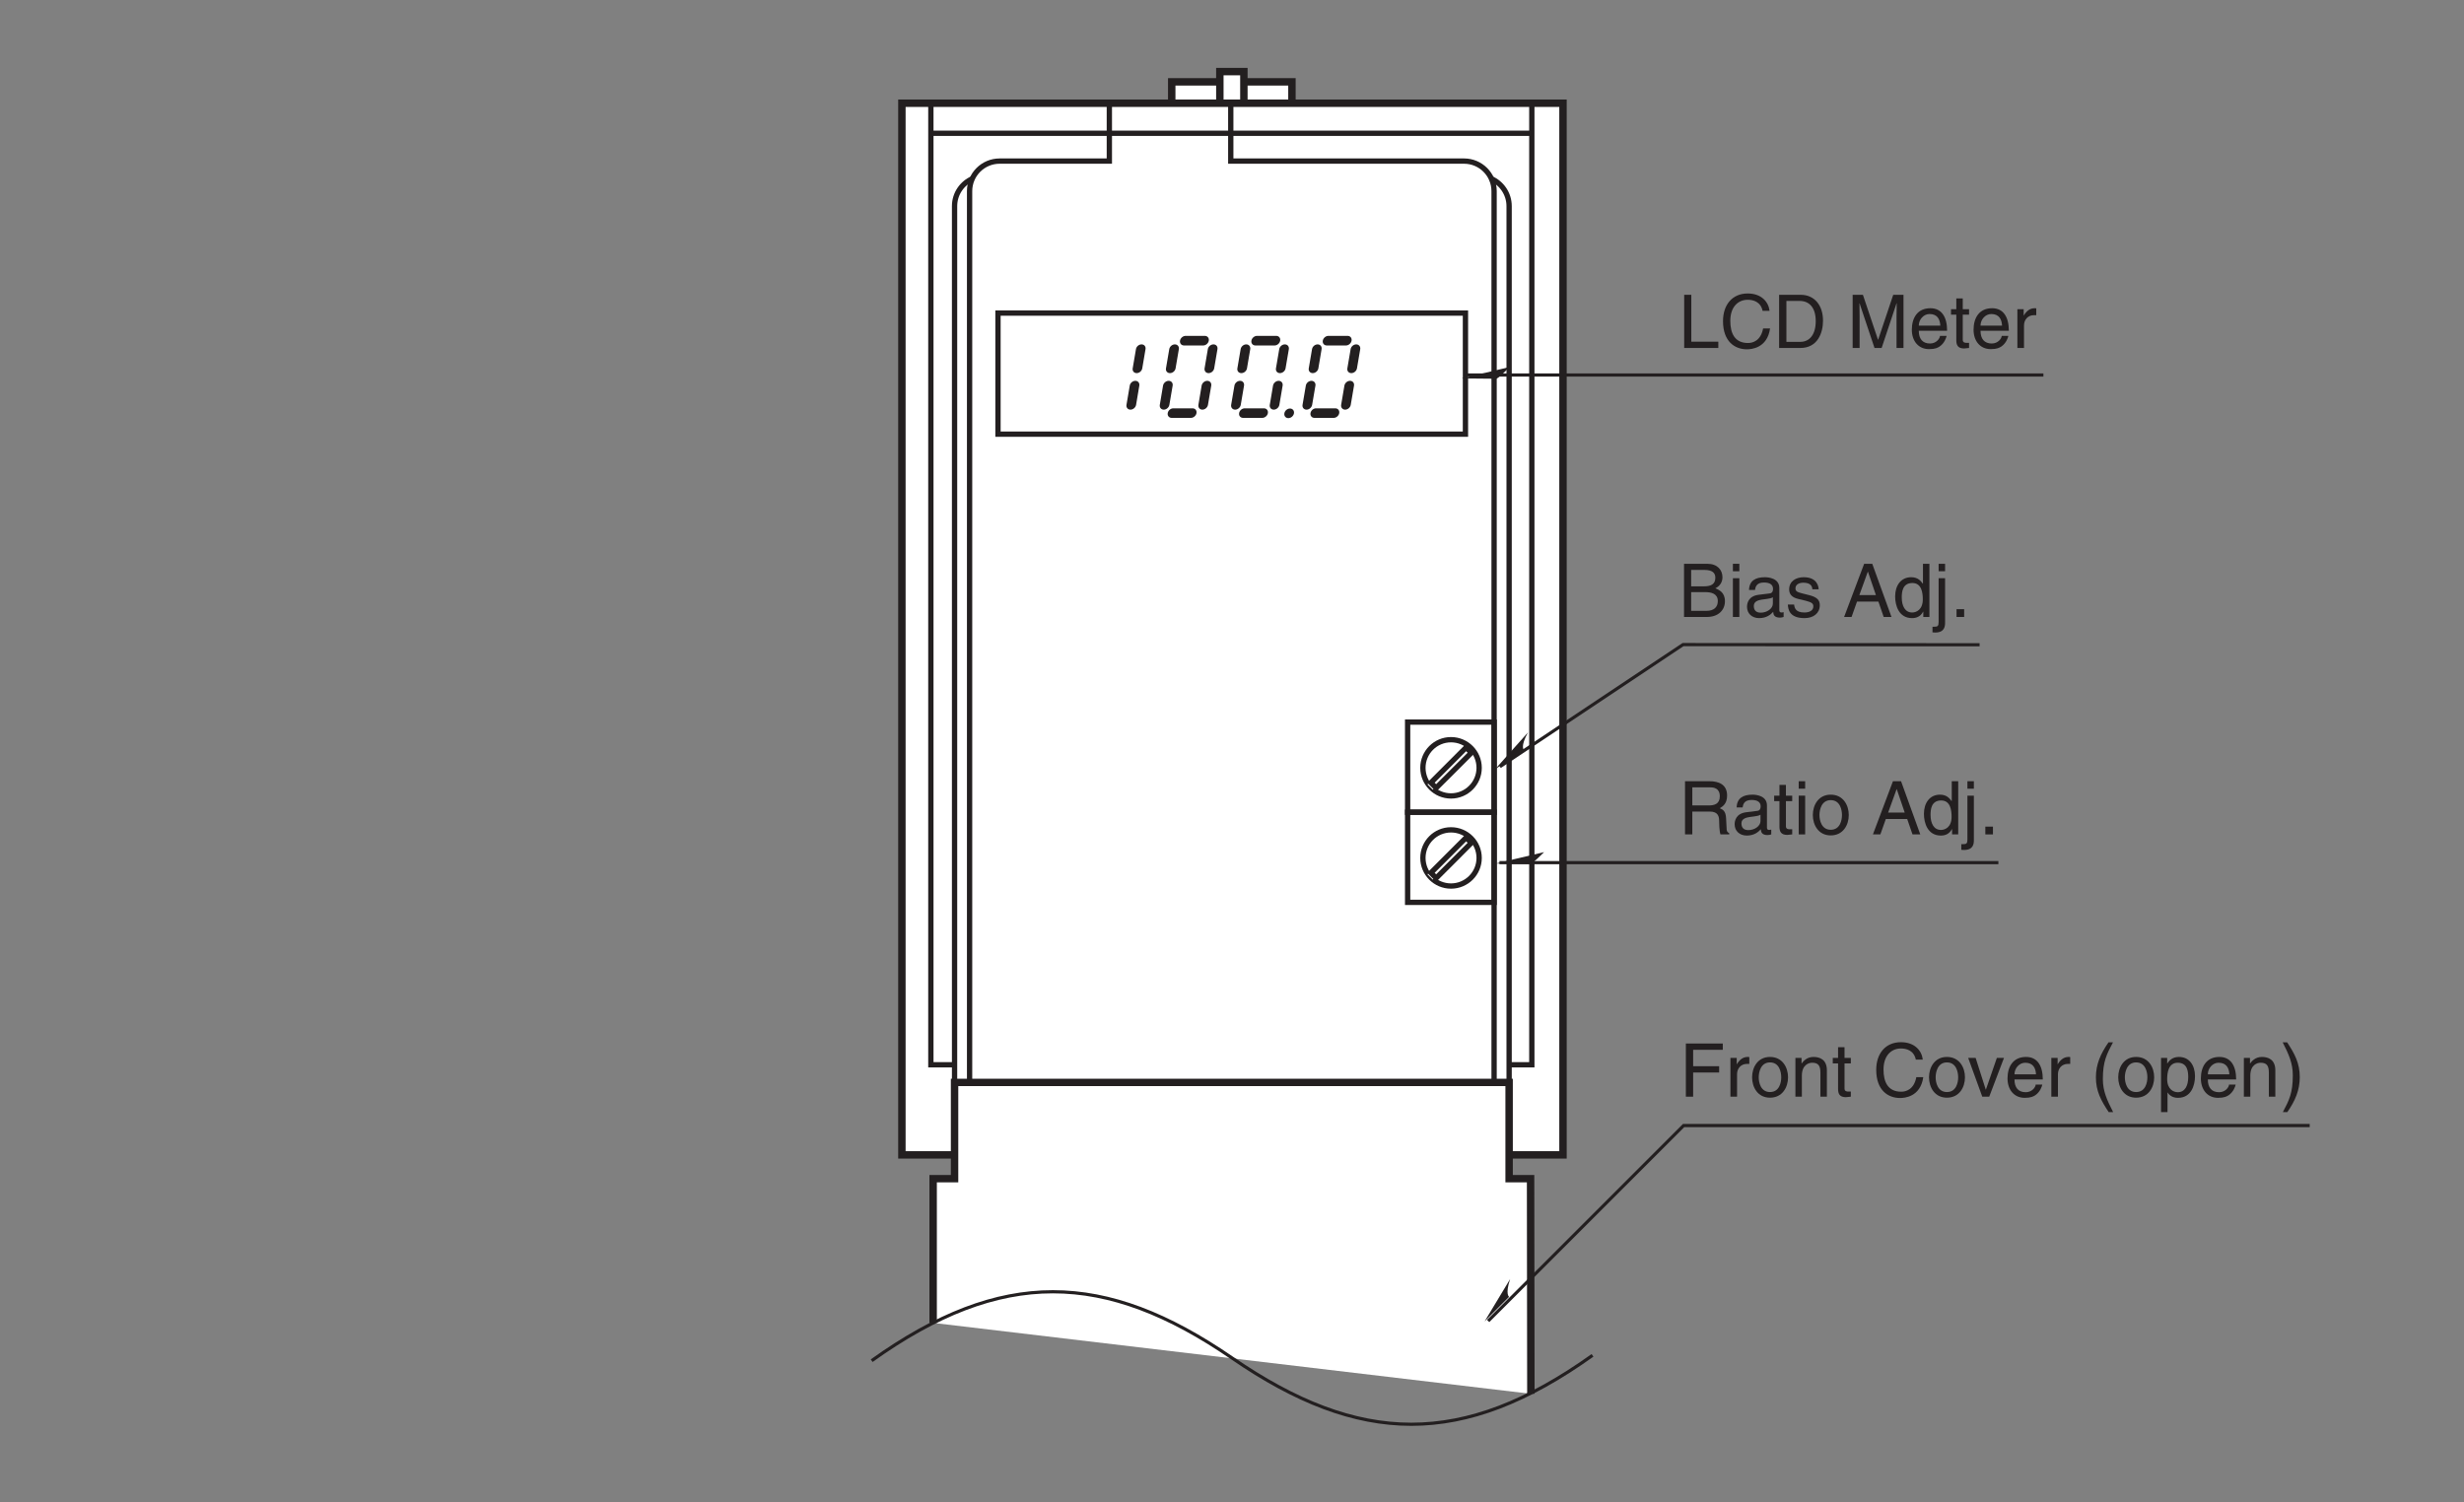 <?xml version="1.0" encoding="UTF-8"?>
<svg xmlns="http://www.w3.org/2000/svg" xmlns:xlink="http://www.w3.org/1999/xlink" width="232.44pt" height="141.73pt" viewBox="0 0 232.44 141.73" version="1.2">
<rect x="0" y="0" width="232.44" height="141.73" fill="#808080" stroke="none"/>
<defs>
<g>
<symbol overflow="visible" id="glyph0-0">
<path style="stroke:none;" d="M 0 0 L 3.5 0 L 3.5 -4.891 L 0 -4.891 Z M 1.75 -2.766 L 0.562 -4.547 L 2.938 -4.547 Z M 1.953 -2.438 L 3.141 -4.219 L 3.141 -0.656 Z M 0.562 -0.344 L 1.75 -2.125 L 2.938 -0.344 Z M 0.344 -4.219 L 1.531 -2.438 L 0.344 -0.656 Z M 0.344 -4.219 "/>
</symbol>
<symbol overflow="visible" id="glyph0-1">
<path style="stroke:none;" d="M 1.281 -2.281 L 3.734 -2.281 L 3.734 -2.875 L 1.281 -2.875 L 1.281 -4.422 L 4.078 -4.422 L 4.078 -5.016 L 0.594 -5.016 L 0.594 0 L 1.281 0 Z M 1.281 -2.281 "/>
</symbol>
<symbol overflow="visible" id="glyph0-2">
<path style="stroke:none;" d="M 1.156 -2.125 C 1.156 -2.656 1.516 -3.094 2.094 -3.094 L 2.312 -3.094 L 2.312 -3.734 C 2.266 -3.75 2.234 -3.75 2.156 -3.75 C 1.703 -3.75 1.375 -3.469 1.125 -3.047 L 1.125 -3.656 L 0.531 -3.656 L 0.531 0 L 1.156 0 Z M 1.156 -2.125 "/>
</symbol>
<symbol overflow="visible" id="glyph0-3">
<path style="stroke:none;" d="M 0.25 -1.828 C 0.25 -0.891 0.781 0.094 1.938 0.094 C 3.109 0.094 3.641 -0.891 3.641 -1.828 C 3.641 -2.766 3.109 -3.75 1.938 -3.75 C 0.781 -3.75 0.25 -2.766 0.25 -1.828 Z M 0.875 -1.828 C 0.875 -2.312 1.062 -3.234 1.938 -3.234 C 2.828 -3.234 3 -2.312 3 -1.828 C 3 -1.344 2.828 -0.438 1.938 -0.438 C 1.062 -0.438 0.875 -1.344 0.875 -1.828 Z M 0.875 -1.828 "/>
</symbol>
<symbol overflow="visible" id="glyph0-4">
<path style="stroke:none;" d="M 3.422 -2.484 C 3.422 -3.531 2.719 -3.75 2.156 -3.75 C 1.516 -3.75 1.188 -3.328 1.047 -3.141 L 1.031 -3.141 L 1.031 -3.656 L 0.453 -3.656 L 0.453 0 L 1.062 0 L 1.062 -1.984 C 1.062 -2.984 1.688 -3.203 2.031 -3.203 C 2.641 -3.203 2.812 -2.891 2.812 -2.25 L 2.812 0 L 3.422 0 Z M 3.422 -2.484 "/>
</symbol>
<symbol overflow="visible" id="glyph0-5">
<path style="stroke:none;" d="M 1.797 -3.141 L 1.797 -3.656 L 1.203 -3.656 L 1.203 -4.672 L 0.594 -4.672 L 0.594 -3.656 L 0.094 -3.656 L 0.094 -3.141 L 0.594 -3.141 L 0.594 -0.734 C 0.594 -0.297 0.719 0.047 1.328 0.047 C 1.391 0.047 1.578 0.016 1.797 0 L 1.797 -0.484 L 1.578 -0.484 C 1.453 -0.484 1.203 -0.484 1.203 -0.766 L 1.203 -3.141 Z M 1.797 -3.141 "/>
</symbol>
<symbol overflow="visible" id="glyph0-6">
<path style="stroke:none;" d=""/>
</symbol>
<symbol overflow="visible" id="glyph0-7">
<path style="stroke:none;" d="M 4.703 -3.5 C 4.609 -4.344 3.938 -5.141 2.641 -5.141 C 1.188 -5.141 0.312 -4.078 0.312 -2.531 C 0.312 -0.609 1.422 0.125 2.562 0.125 C 2.938 0.125 4.484 0.047 4.75 -1.844 L 4.094 -1.844 C 3.875 -0.672 3.109 -0.469 2.672 -0.469 C 1.422 -0.469 1 -1.375 1 -2.562 C 1 -3.875 1.734 -4.547 2.641 -4.547 C 3.125 -4.547 3.859 -4.391 4.047 -3.5 Z M 4.703 -3.5 "/>
</symbol>
<symbol overflow="visible" id="glyph0-8">
<path style="stroke:none;" d="M 1.734 -0.672 L 1.719 -0.672 L 0.766 -3.656 L 0.062 -3.656 L 1.391 0 L 2.047 0 L 3.438 -3.656 L 2.766 -3.656 Z M 1.734 -0.672 "/>
</symbol>
<symbol overflow="visible" id="glyph0-9">
<path style="stroke:none;" d="M 2.938 -1.141 C 2.922 -0.875 2.578 -0.422 2 -0.422 C 1.297 -0.422 0.938 -0.859 0.938 -1.625 L 3.609 -1.625 C 3.609 -2.922 3.094 -3.75 2.031 -3.75 C 0.828 -3.75 0.281 -2.859 0.281 -1.719 C 0.281 -0.672 0.891 0.109 1.906 0.109 C 2.5 0.109 2.734 -0.031 2.906 -0.141 C 3.359 -0.453 3.531 -0.969 3.562 -1.141 Z M 0.938 -2.109 C 0.938 -2.688 1.391 -3.203 1.953 -3.203 C 2.703 -3.203 2.938 -2.688 2.969 -2.109 Z M 0.938 -2.109 "/>
</symbol>
<symbol overflow="visible" id="glyph0-10">
<path style="stroke:none;" d="M 1.656 -5.125 C 0.906 -4.047 0.469 -3.047 0.469 -1.828 C 0.469 -0.516 0.953 0.359 1.672 1.453 L 2.094 1.453 C 1.531 0.344 1.125 -0.5 1.125 -1.656 C 1.125 -3.328 1.484 -4 2.078 -5.125 Z M 1.656 -5.125 "/>
</symbol>
<symbol overflow="visible" id="glyph0-11">
<path style="stroke:none;" d="M 0.984 -1.656 C 0.984 -2.25 1.094 -3.203 1.984 -3.203 C 2.922 -3.203 2.969 -2.312 2.969 -1.844 C 2.969 -1.031 2.656 -0.422 1.984 -0.422 C 1.594 -0.422 0.984 -0.688 0.984 -1.656 Z M 0.406 1.453 L 1.016 1.453 L 1.016 -0.391 L 1.031 -0.391 C 1.188 -0.125 1.516 0.109 2 0.109 C 3.25 0.109 3.609 -1.062 3.609 -1.938 C 3.609 -2.969 3.062 -3.75 2.094 -3.75 C 1.422 -3.75 1.141 -3.344 1 -3.141 L 0.984 -3.141 L 0.984 -3.656 L 0.406 -3.656 Z M 0.406 1.453 "/>
</symbol>
<symbol overflow="visible" id="glyph0-12">
<path style="stroke:none;" d="M 0.672 1.453 C 1.422 0.375 1.844 -0.625 1.844 -1.844 C 1.844 -3.156 1.375 -4.031 0.656 -5.125 L 0.234 -5.125 C 0.797 -4.016 1.188 -3.172 1.188 -2.016 C 1.188 -0.344 0.844 0.328 0.25 1.453 Z M 0.672 1.453 "/>
</symbol>
<symbol overflow="visible" id="glyph0-13">
<path style="stroke:none;" d="M 1.297 -2.156 L 2.938 -2.156 C 3.75 -2.156 3.828 -1.672 3.828 -1.25 C 3.828 -1.062 3.844 -0.312 3.953 0 L 4.781 0 L 4.781 -0.109 C 4.562 -0.234 4.531 -0.328 4.531 -0.609 L 4.484 -1.516 C 4.453 -2.219 4.172 -2.344 3.891 -2.469 C 4.203 -2.656 4.578 -2.922 4.578 -3.672 C 4.578 -4.734 3.75 -5.016 2.938 -5.016 L 0.609 -5.016 L 0.609 0 L 1.297 0 Z M 1.297 -4.438 L 2.984 -4.438 C 3.312 -4.438 3.891 -4.375 3.891 -3.594 C 3.891 -2.859 3.359 -2.734 2.859 -2.734 L 1.297 -2.734 Z M 1.297 -4.438 "/>
</symbol>
<symbol overflow="visible" id="glyph0-14">
<path style="stroke:none;" d="M 1 -2.547 C 1.047 -2.828 1.141 -3.25 1.844 -3.25 C 2.422 -3.25 2.703 -3.031 2.703 -2.656 C 2.703 -2.297 2.516 -2.234 2.375 -2.219 L 1.359 -2.094 C 0.344 -1.969 0.25 -1.25 0.25 -0.953 C 0.25 -0.328 0.719 0.109 1.391 0.109 C 2.109 0.109 2.484 -0.234 2.719 -0.484 C 2.734 -0.203 2.828 0.062 3.359 0.062 C 3.5 0.062 3.594 0.031 3.703 0 L 3.703 -0.453 C 3.625 -0.438 3.562 -0.422 3.5 -0.422 C 3.375 -0.422 3.297 -0.484 3.297 -0.641 L 3.297 -2.734 C 3.297 -3.672 2.234 -3.75 1.938 -3.75 C 1.047 -3.75 0.469 -3.422 0.438 -2.547 Z M 2.688 -1.266 C 2.688 -0.781 2.125 -0.406 1.547 -0.406 C 1.094 -0.406 0.891 -0.641 0.891 -1.047 C 0.891 -1.5 1.375 -1.594 1.672 -1.641 C 2.438 -1.734 2.578 -1.781 2.688 -1.859 Z M 2.688 -1.266 "/>
</symbol>
<symbol overflow="visible" id="glyph0-15">
<path style="stroke:none;" d="M 1.078 -3.656 L 0.469 -3.656 L 0.469 0 L 1.078 0 Z M 1.078 -4.312 L 1.078 -5.016 L 0.469 -5.016 L 0.469 -4.312 Z M 1.078 -4.312 "/>
</symbol>
<symbol overflow="visible" id="glyph0-16">
<path style="stroke:none;" d="M 3.328 -1.453 L 3.828 0 L 4.562 0 L 2.75 -5.016 L 1.984 -5.016 L 0.094 0 L 0.797 0 L 1.312 -1.453 Z M 1.531 -2.062 L 2.328 -4.266 L 2.344 -4.266 L 3.094 -2.062 Z M 1.531 -2.062 "/>
</symbol>
<symbol overflow="visible" id="glyph0-17">
<path style="stroke:none;" d="M 3.484 -5.016 L 2.875 -5.016 L 2.875 -3.188 L 2.859 -3.141 C 2.703 -3.344 2.438 -3.75 1.766 -3.75 C 0.797 -3.75 0.25 -2.969 0.25 -1.938 C 0.25 -1.062 0.609 0.109 1.844 0.109 C 2.203 0.109 2.625 0 2.891 -0.5 L 2.906 -0.5 L 2.906 0 L 3.484 0 Z M 0.875 -1.844 C 0.875 -2.312 0.922 -3.203 1.875 -3.203 C 2.766 -3.203 2.859 -2.25 2.859 -1.656 C 2.859 -0.688 2.25 -0.422 1.859 -0.422 C 1.188 -0.422 0.875 -1.031 0.875 -1.844 Z M 0.875 -1.844 "/>
</symbol>
<symbol overflow="visible" id="glyph0-18">
<path style="stroke:none;" d="M 1.078 -3.656 L 0.469 -3.656 L 0.469 0.469 C 0.469 0.875 0.375 0.922 0.016 0.922 L -0.109 0.922 L -0.109 1.453 C -0.016 1.453 0.062 1.469 0.141 1.469 C 1.047 1.469 1.078 0.859 1.078 0.531 Z M 1.078 -5.016 L 0.469 -5.016 L 0.469 -4.312 L 1.078 -4.312 Z M 1.078 -5.016 "/>
</symbol>
<symbol overflow="visible" id="glyph0-19">
<path style="stroke:none;" d="M 1.328 -0.734 L 0.609 -0.734 L 0.609 0 L 1.328 0 Z M 1.328 -0.734 "/>
</symbol>
<symbol overflow="visible" id="glyph0-20">
<path style="stroke:none;" d="M 1.188 -4.438 L 2.422 -4.438 C 3.172 -4.438 3.469 -4.172 3.469 -3.703 C 3.469 -3.094 3.062 -2.891 2.422 -2.891 L 1.188 -2.891 Z M 0.516 0 L 2.672 0 C 3.781 0 4.375 -0.672 4.375 -1.484 C 4.375 -2.344 3.797 -2.562 3.469 -2.703 C 4.016 -2.969 4.141 -3.422 4.141 -3.75 C 4.141 -4.438 3.656 -5.016 2.719 -5.016 L 0.516 -5.016 Z M 1.188 -2.344 L 2.531 -2.344 C 3.078 -2.344 3.703 -2.203 3.703 -1.5 C 3.703 -0.938 3.344 -0.578 2.641 -0.578 L 1.188 -0.578 Z M 1.188 -2.344 "/>
</symbol>
<symbol overflow="visible" id="glyph0-21">
<path style="stroke:none;" d="M 3.125 -2.609 C 3.125 -2.797 3.031 -3.75 1.719 -3.75 C 1 -3.75 0.344 -3.391 0.344 -2.594 C 0.344 -2.094 0.672 -1.828 1.188 -1.703 L 1.906 -1.531 C 2.422 -1.391 2.625 -1.297 2.625 -1 C 2.625 -0.594 2.234 -0.422 1.781 -0.422 C 0.922 -0.422 0.844 -0.891 0.812 -1.172 L 0.219 -1.172 C 0.25 -0.734 0.344 0.109 1.797 0.109 C 2.625 0.109 3.234 -0.344 3.234 -1.109 C 3.234 -1.594 2.969 -1.875 2.219 -2.062 L 1.594 -2.219 C 1.125 -2.344 0.938 -2.406 0.938 -2.703 C 0.938 -3.156 1.469 -3.234 1.656 -3.234 C 2.438 -3.234 2.516 -2.844 2.531 -2.609 Z M 3.125 -2.609 "/>
</symbol>
<symbol overflow="visible" id="glyph0-22">
<path style="stroke:none;" d="M 1.203 -5.016 L 0.531 -5.016 L 0.531 0 L 3.75 0 L 3.75 -0.594 L 1.203 -0.594 Z M 1.203 -5.016 "/>
</symbol>
<symbol overflow="visible" id="glyph0-23">
<path style="stroke:none;" d="M 0.562 0 L 2.562 0 C 4.219 0 4.703 -1.453 4.703 -2.578 C 4.703 -4.016 3.906 -5.016 2.594 -5.016 L 0.562 -5.016 Z M 1.25 -4.438 L 2.5 -4.438 C 3.422 -4.438 4.016 -3.797 4.016 -2.531 C 4.016 -1.266 3.438 -0.578 2.562 -0.578 L 1.25 -0.578 Z M 1.25 -4.438 "/>
</symbol>
<symbol overflow="visible" id="glyph0-24">
<path style="stroke:none;" d="M 5.312 0 L 5.312 -5.016 L 4.344 -5.016 L 2.922 -0.781 L 2.906 -0.781 L 1.484 -5.016 L 0.516 -5.016 L 0.516 0 L 1.172 0 L 1.172 -2.969 C 1.172 -3.109 1.156 -3.75 1.156 -4.203 L 1.172 -4.203 L 2.578 0 L 3.25 0 L 4.656 -4.219 L 4.672 -4.219 C 4.672 -3.75 4.656 -3.109 4.656 -2.969 L 4.656 0 Z M 5.312 0 "/>
</symbol>
</g>
</defs>
<g id="surface1">
<path style="fill-rule:nonzero;fill:rgb(100%,100%,100%);fill-opacity:1;stroke-width:7;stroke-linecap:butt;stroke-linejoin:miter;stroke:rgb(13.73%,12.16%,12.549%);stroke-opacity:1;stroke-miterlimit:4;" d="M 1105.352 384.628 L 1218.749 384.628 L 1218.749 1337.034 L 1105.352 1337.034 Z M 1105.352 384.628 " transform="matrix(0.1,0,0,-0.1,-0,141.425)"/>
<path style="fill-rule:nonzero;fill:rgb(100%,100%,100%);fill-opacity:1;stroke-width:7;stroke-linecap:butt;stroke-linejoin:miter;stroke:rgb(13.73%,12.16%,12.549%);stroke-opacity:1;stroke-miterlimit:4;" d="M 1150.734 382.944 L 1173.406 382.944 L 1173.406 1346.706 L 1150.734 1346.706 Z M 1150.734 382.944 " transform="matrix(0.1,0,0,-0.1,-0,141.425)"/>
<path style="fill-rule:nonzero;fill:rgb(100%,100%,100%);fill-opacity:1;stroke-width:7;stroke-linecap:butt;stroke-linejoin:miter;stroke:rgb(13.73%,12.16%,12.549%);stroke-opacity:1;stroke-miterlimit:4;" d="M 850.795 324.757 L 1474.442 324.757 L 1474.442 1316.868 L 850.795 1316.868 Z M 850.795 324.757 " transform="matrix(0.1,0,0,-0.1,-0,141.425)"/>
<path style="fill:none;stroke-width:5;stroke-linecap:butt;stroke-linejoin:miter;stroke:rgb(13.73%,12.16%,12.549%);stroke-opacity:1;stroke-miterlimit:4;" d="M 878.126 1316.868 L 878.126 409.766 L 901.033 409.766 " transform="matrix(0.1,0,0,-0.1,-0,141.425)"/>
<path style="fill:none;stroke-width:5;stroke-linecap:butt;stroke-linejoin:miter;stroke:rgb(13.73%,12.16%,12.549%);stroke-opacity:1;stroke-miterlimit:4;" d="M 1423.852 409.766 L 1445.036 409.766 L 1445.036 1316.868 " transform="matrix(0.1,0,0,-0.1,-0,141.425)"/>
<path style="fill:none;stroke-width:5;stroke-linecap:butt;stroke-linejoin:miter;stroke:rgb(13.73%,12.16%,12.549%);stroke-opacity:1;stroke-miterlimit:4;" d="M 914.659 393.125 L 914.659 1233.934 C 914.659 1249.597 927.346 1262.284 943.009 1262.284 L 1046.5 1262.284 L 1046.5 1316.868 " transform="matrix(0.1,0,0,-0.1,-0,141.425)"/>
<path style="fill:none;stroke-width:5;stroke-linecap:butt;stroke-linejoin:miter;stroke:rgb(13.73%,12.16%,12.549%);stroke-opacity:1;stroke-miterlimit:4;" d="M 1409.442 393.125 L 1409.442 1233.934 C 1409.442 1249.597 1396.755 1262.284 1381.093 1262.284 L 1161.033 1262.284 L 1161.033 1316.868 " transform="matrix(0.1,0,0,-0.1,-0,141.425)"/>
<path style="fill:none;stroke-width:5;stroke-linecap:butt;stroke-linejoin:miter;stroke:rgb(13.73%,12.16%,12.549%);stroke-opacity:1;stroke-miterlimit:4;" d="M 900.485 378.95 L 900.485 1219.799 C 900.485 1231.507 907.611 1241.609 917.792 1245.877 " transform="matrix(0.1,0,0,-0.1,-0,141.425)"/>
<path style="fill:none;stroke-width:5;stroke-linecap:butt;stroke-linejoin:miter;stroke:rgb(13.73%,12.16%,12.549%);stroke-opacity:1;stroke-miterlimit:4;" d="M 1423.617 378.95 L 1423.617 1219.799 C 1423.617 1231.507 1416.49 1241.609 1406.31 1245.877 " transform="matrix(0.1,0,0,-0.1,-0,141.425)"/>
<g style="fill:rgb(13.73%,12.16%,12.549%);fill-opacity:1;">
  <use xlink:href="#glyph0-1" x="158.441" y="103.459"/>
  <use xlink:href="#glyph0-2" x="162.708" y="103.459"/>
  <use xlink:href="#glyph0-3" x="165.033" y="103.459"/>
  <use xlink:href="#glyph0-4" x="168.916" y="103.459"/>
  <use xlink:href="#glyph0-5" x="172.799" y="103.459"/>
  <use xlink:href="#glyph0-6" x="174.74" y="103.459"/>
  <use xlink:href="#glyph0-7" x="176.681" y="103.459"/>
  <use xlink:href="#glyph0-3" x="181.723" y="103.459"/>
  <use xlink:href="#glyph0-8" x="185.606" y="103.459"/>
  <use xlink:href="#glyph0-9" x="189.097" y="103.459"/>
  <use xlink:href="#glyph0-2" x="192.98" y="103.459"/>
  <use xlink:href="#glyph0-6" x="195.305" y="103.459"/>
  <use xlink:href="#glyph0-10" x="197.247" y="103.459"/>
  <use xlink:href="#glyph0-3" x="199.572" y="103.459"/>
  <use xlink:href="#glyph0-11" x="203.455" y="103.459"/>
  <use xlink:href="#glyph0-9" x="207.337" y="103.459"/>
  <use xlink:href="#glyph0-4" x="211.22" y="103.459"/>
  <use xlink:href="#glyph0-12" x="215.103" y="103.459"/>
</g>
<path style="fill-rule:nonzero;fill:rgb(100%,100%,100%);fill-opacity:1;stroke-width:7;stroke-linecap:butt;stroke-linejoin:miter;stroke:rgb(13.73%,12.16%,12.549%);stroke-opacity:1;stroke-miterlimit:4;" d="M 1444.135 99.372 L 1443.861 302.32 L 1423.617 302.32 L 1423.617 393.125 L 900.485 393.125 L 900.485 302.32 L 880.28 302.32 L 880.28 166.251 " transform="matrix(0.1,0,0,-0.1,-0,141.425)"/>
<path style="fill:none;stroke-width:5;stroke-linecap:butt;stroke-linejoin:miter;stroke:rgb(13.73%,12.16%,12.549%);stroke-opacity:1;stroke-miterlimit:4;" d="M 1445.036 1288.519 L 878.126 1288.519 " transform="matrix(0.1,0,0,-0.1,-0,141.425)"/>
<path style="fill:none;stroke-width:3;stroke-linecap:butt;stroke-linejoin:miter;stroke:rgb(13.73%,12.16%,12.549%);stroke-opacity:1;stroke-miterlimit:4;" d="M 822.289 130.619 C 944.771 218.134 1042.271 215.628 1162.286 133.125 C 1282.262 50.622 1379.761 48.116 1502.283 135.631 " transform="matrix(0.1,0,0,-0.1,-0,141.425)"/>
<path style=" stroke:none;fill-rule:nonzero;fill:rgb(13.73%,12.16%,12.549%);fill-opacity:1;" d="M 140.047 124.66 L 142.457 120.664 C 141.969 122.117 142.363 122.34 142.363 122.34 L 140.047 124.66 "/>
<path style="fill:none;stroke-width:3;stroke-linecap:butt;stroke-linejoin:miter;stroke:rgb(13.73%,12.16%,12.549%);stroke-opacity:1;stroke-miterlimit:4;" d="M 2178.83 352.441 L 1588.231 352.441 L 1403.843 168.052 " transform="matrix(0.1,0,0,-0.1,-0,141.425)"/>
<path style=" stroke:none;fill-rule:nonzero;fill:rgb(13.73%,12.16%,12.549%);fill-opacity:1;" d="M 141.121 81.461 L 145.66 80.387 C 144.477 81.57 144.398 81.492 144.398 81.492 "/>
<path style=" stroke:none;fill-rule:nonzero;fill:rgb(13.73%,12.16%,12.549%);fill-opacity:1;" d="M 141.039 72.57 L 144.145 69.09 C 143.398 70.43 143.746 70.719 143.746 70.719 L 141.039 72.57 "/>
<path style="fill:none;stroke-width:3;stroke-linecap:butt;stroke-linejoin:miter;stroke:rgb(13.73%,12.16%,12.549%);stroke-opacity:1;stroke-miterlimit:4;" d="M 1867.418 805.992 L 1587.683 806.149 L 1414.924 690.989 " transform="matrix(0.1,0,0,-0.1,-0,141.425)"/>
<g style="fill:rgb(13.73%,12.16%,12.549%);fill-opacity:1;">
  <use xlink:href="#glyph0-13" x="158.346" y="78.716"/>
  <use xlink:href="#glyph0-14" x="163.387" y="78.716"/>
  <use xlink:href="#glyph0-5" x="167.27" y="78.716"/>
  <use xlink:href="#glyph0-15" x="169.211" y="78.716"/>
  <use xlink:href="#glyph0-3" x="170.762" y="78.716"/>
  <use xlink:href="#glyph0-6" x="174.644" y="78.716"/>
  <use xlink:href="#glyph0-16" x="176.586" y="78.716"/>
  <use xlink:href="#glyph0-17" x="181.243" y="78.716"/>
  <use xlink:href="#glyph0-18" x="185.126" y="78.716"/>
  <use xlink:href="#glyph0-19" x="186.676" y="78.716"/>
</g>
<g style="fill:rgb(13.73%,12.16%,12.549%);fill-opacity:1;">
  <use xlink:href="#glyph0-20" x="158.346" y="58.203"/>
  <use xlink:href="#glyph0-15" x="163.003" y="58.203"/>
  <use xlink:href="#glyph0-14" x="164.554" y="58.203"/>
  <use xlink:href="#glyph0-21" x="168.436" y="58.203"/>
  <use xlink:href="#glyph0-6" x="171.928" y="58.203"/>
  <use xlink:href="#glyph0-16" x="173.869" y="58.203"/>
  <use xlink:href="#glyph0-17" x="178.527" y="58.203"/>
  <use xlink:href="#glyph0-18" x="182.41" y="58.203"/>
  <use xlink:href="#glyph0-19" x="183.96" y="58.203"/>
</g>
<path style="fill:none;stroke-width:5;stroke-linecap:butt;stroke-linejoin:miter;stroke:rgb(13.73%,12.16%,12.549%);stroke-opacity:1;stroke-miterlimit:4;" d="M 1327.879 562.986 L 1409.481 562.986 L 1409.481 648.073 L 1327.879 648.073 Z M 1327.879 562.986 " transform="matrix(0.1,0,0,-0.1,-0,141.425)"/>
<path style="fill:none;stroke-width:5;stroke-linecap:butt;stroke-linejoin:miter;stroke:rgb(13.73%,12.16%,12.549%);stroke-opacity:1;stroke-miterlimit:4;" d="M 1327.879 647.995 L 1409.481 647.995 L 1409.481 733.043 L 1327.879 733.043 Z M 1327.879 647.995 " transform="matrix(0.1,0,0,-0.1,-0,141.425)"/>
<path style=" stroke:none;fill-rule:nonzero;fill:rgb(100%,100%,100%);fill-opacity:1;" d="M 136.551 75.246 C 138.012 75.246 139.199 74.062 139.199 72.602 C 139.199 71.141 138.012 69.953 136.551 69.953 C 135.09 69.953 133.906 71.141 133.906 72.602 C 133.906 74.062 135.09 75.246 136.551 75.246 "/>
<path style="fill:none;stroke-width:5;stroke-linecap:butt;stroke-linejoin:miter;stroke:rgb(13.73%,12.16%,12.549%);stroke-opacity:1;stroke-miterlimit:4;" d="M 1368.798 663.384 C 1383.442 663.384 1395.346 675.248 1395.346 689.893 C 1395.346 704.537 1383.442 716.441 1368.798 716.441 C 1354.153 716.441 1342.289 704.537 1342.289 689.893 C 1342.289 675.248 1354.153 663.384 1368.798 663.384 Z M 1368.798 663.384 " transform="matrix(0.1,0,0,-0.1,-0,141.425)"/>
<path style=" stroke:none;fill-rule:nonzero;fill:rgb(100%,100%,100%);fill-opacity:1;" d="M 135.152 74.492 L 138.469 71.18 L 137.973 70.684 L 134.66 74 L 135.152 74.492 "/>
<path style="fill:none;stroke-width:5;stroke-linecap:butt;stroke-linejoin:miter;stroke:rgb(13.73%,12.16%,12.549%);stroke-opacity:1;stroke-miterlimit:4;" d="M 1354.78 670.941 L 1388.024 704.146 L 1383.051 709.118 L 1349.846 675.874 Z M 1354.78 670.941 " transform="matrix(0.1,0,0,-0.1,-0,141.425)"/>
<path style=" stroke:none;fill-rule:nonzero;fill:rgb(100%,100%,100%);fill-opacity:1;" d="M 136.551 83.727 C 138.012 83.727 139.199 82.543 139.199 81.082 C 139.199 79.621 138.012 78.438 136.551 78.438 C 135.09 78.438 133.906 79.621 133.906 81.082 C 133.906 82.543 135.09 83.727 136.551 83.727 "/>
<path style="fill:none;stroke-width:5;stroke-linecap:butt;stroke-linejoin:miter;stroke:rgb(13.73%,12.16%,12.549%);stroke-opacity:1;stroke-miterlimit:4;" d="M 1368.798 578.375 C 1383.442 578.375 1395.346 590.239 1395.346 604.884 C 1395.346 619.528 1383.442 631.393 1368.798 631.393 C 1354.153 631.393 1342.289 619.528 1342.289 604.884 C 1342.289 590.239 1354.153 578.375 1368.798 578.375 Z M 1368.798 578.375 " transform="matrix(0.1,0,0,-0.1,-0,141.425)"/>
<path style=" stroke:none;fill-rule:nonzero;fill:rgb(100%,100%,100%);fill-opacity:1;" d="M 135.152 82.977 L 138.469 79.66 L 137.973 79.168 L 134.66 82.48 L 135.152 82.977 "/>
<path style="fill:none;stroke-width:5;stroke-linecap:butt;stroke-linejoin:miter;stroke:rgb(13.73%,12.16%,12.549%);stroke-opacity:1;stroke-miterlimit:4;" d="M 1354.78 585.893 L 1388.024 619.137 L 1383.051 624.07 L 1349.846 590.865 Z M 1354.78 585.893 " transform="matrix(0.1,0,0,-0.1,-0,141.425)"/>
<path style="fill:none;stroke-width:5;stroke-linecap:butt;stroke-linejoin:miter;stroke:rgb(13.73%,12.16%,12.549%);stroke-opacity:1;stroke-miterlimit:4;" d="M 941.442 1004.673 L 1382.424 1004.673 L 1382.424 1118.892 L 941.442 1118.892 Z M 941.442 1004.673 " transform="matrix(0.1,0,0,-0.1,-0,141.425)"/>
<path style=" stroke:none;fill-rule:nonzero;fill:rgb(13.73%,12.16%,12.549%);fill-opacity:1;" d="M 107.227 35.199 C 107.477 35.199 107.711 35 107.754 34.75 L 108.062 32.938 C 108.105 32.688 107.938 32.488 107.688 32.488 C 107.438 32.488 107.199 32.688 107.16 32.938 L 106.852 34.75 C 106.809 35 106.977 35.199 107.227 35.199 "/>
<path style=" stroke:none;fill-rule:nonzero;fill:rgb(13.73%,12.16%,12.549%);fill-opacity:1;" d="M 106.641 38.645 C 106.891 38.645 107.129 38.441 107.172 38.191 L 107.477 36.379 C 107.52 36.129 107.352 35.926 107.102 35.926 C 106.852 35.926 106.613 36.129 106.574 36.379 L 106.266 38.191 C 106.223 38.441 106.391 38.645 106.641 38.645 "/>
<path style=" stroke:none;fill-rule:nonzero;fill:rgb(13.73%,12.16%,12.549%);fill-opacity:1;" d="M 110.367 35.199 C 110.617 35.199 110.855 35 110.898 34.75 L 111.207 32.938 C 111.246 32.688 111.082 32.488 110.828 32.488 C 110.582 32.488 110.344 32.688 110.301 32.938 L 109.992 34.75 C 109.949 35 110.117 35.199 110.367 35.199 "/>
<path style=" stroke:none;fill-rule:nonzero;fill:rgb(13.73%,12.16%,12.549%);fill-opacity:1;" d="M 109.785 38.645 C 110.031 38.645 110.27 38.441 110.312 38.191 L 110.621 36.379 C 110.664 36.129 110.496 35.926 110.246 35.926 C 109.996 35.926 109.758 36.129 109.715 36.379 L 109.41 38.191 C 109.367 38.441 109.531 38.645 109.785 38.645 "/>
<path style=" stroke:none;fill-rule:nonzero;fill:rgb(13.73%,12.16%,12.549%);fill-opacity:1;" d="M 111.316 32.137 C 111.273 32.387 111.445 32.59 111.691 32.59 L 113.504 32.59 C 113.754 32.59 113.988 32.387 114.031 32.137 C 114.074 31.887 113.906 31.684 113.656 31.684 L 111.848 31.684 C 111.598 31.684 111.359 31.887 111.316 32.137 "/>
<path style=" stroke:none;fill-rule:nonzero;fill:rgb(13.73%,12.16%,12.549%);fill-opacity:1;" d="M 110.156 38.973 C 110.113 39.219 110.281 39.422 110.531 39.422 L 112.34 39.422 C 112.59 39.422 112.828 39.219 112.871 38.973 L 112.871 38.969 C 112.914 38.719 112.746 38.52 112.496 38.52 L 110.684 38.52 C 110.434 38.52 110.199 38.719 110.156 38.969 L 110.156 38.973 "/>
<path style=" stroke:none;fill-rule:nonzero;fill:rgb(13.73%,12.16%,12.549%);fill-opacity:1;" d="M 114.012 35.199 C 114.258 35.199 114.496 35 114.539 34.75 L 114.848 32.938 C 114.891 32.688 114.723 32.488 114.473 32.488 C 114.223 32.488 113.984 32.688 113.941 32.938 L 113.633 34.75 C 113.594 35 113.762 35.199 114.008 35.199 L 114.012 35.199 "/>
<path style=" stroke:none;fill-rule:nonzero;fill:rgb(13.73%,12.16%,12.549%);fill-opacity:1;" d="M 113.426 38.645 C 113.676 38.645 113.91 38.441 113.953 38.191 L 114.262 36.379 C 114.305 36.129 114.137 35.926 113.887 35.926 C 113.637 35.926 113.398 36.129 113.355 36.379 L 113.051 38.191 C 113.008 38.441 113.176 38.645 113.426 38.645 "/>
<path style=" stroke:none;fill-rule:nonzero;fill:rgb(13.73%,12.16%,12.549%);fill-opacity:1;" d="M 121.535 39.445 C 121.785 39.445 122.023 39.242 122.066 38.992 C 122.109 38.742 121.938 38.539 121.691 38.539 C 121.438 38.539 121.203 38.742 121.16 38.992 C 121.117 39.242 121.285 39.445 121.535 39.445 "/>
<path style=" stroke:none;fill-rule:nonzero;fill:rgb(13.73%,12.16%,12.549%);fill-opacity:1;" d="M 117.102 35.199 C 117.352 35.199 117.59 35 117.633 34.75 L 117.941 32.938 C 117.98 32.688 117.812 32.488 117.562 32.488 C 117.312 32.488 117.078 32.688 117.035 32.938 L 116.727 34.75 C 116.684 35 116.852 35.199 117.102 35.199 "/>
<path style=" stroke:none;fill-rule:nonzero;fill:rgb(13.73%,12.16%,12.549%);fill-opacity:1;" d="M 116.516 38.645 C 116.766 38.645 117.004 38.441 117.047 38.191 L 117.355 36.379 C 117.398 36.129 117.23 35.926 116.98 35.926 C 116.73 35.926 116.492 36.129 116.449 36.379 L 116.141 38.191 C 116.098 38.441 116.266 38.645 116.516 38.645 "/>
<path style=" stroke:none;fill-rule:nonzero;fill:rgb(13.73%,12.16%,12.549%);fill-opacity:1;" d="M 118.051 32.137 C 118.008 32.387 118.176 32.59 118.426 32.59 L 120.238 32.59 C 120.488 32.59 120.723 32.387 120.766 32.137 C 120.809 31.887 120.641 31.684 120.391 31.684 L 118.582 31.684 C 118.332 31.684 118.094 31.887 118.051 32.137 "/>
<path style=" stroke:none;fill-rule:nonzero;fill:rgb(13.73%,12.16%,12.549%);fill-opacity:1;" d="M 116.891 38.973 C 116.848 39.219 117.016 39.422 117.266 39.422 L 119.074 39.422 C 119.324 39.422 119.562 39.219 119.605 38.973 L 119.605 38.969 C 119.648 38.719 119.477 38.52 119.23 38.52 L 117.418 38.52 C 117.168 38.52 116.934 38.719 116.891 38.969 L 116.891 38.973 "/>
<path style=" stroke:none;fill-rule:nonzero;fill:rgb(13.73%,12.16%,12.549%);fill-opacity:1;" d="M 120.742 35.199 C 120.992 35.199 121.23 35 121.273 34.75 L 121.582 32.938 C 121.621 32.688 121.457 32.488 121.203 32.488 C 120.957 32.488 120.719 32.688 120.676 32.938 L 120.367 34.75 C 120.324 35 120.492 35.199 120.742 35.199 "/>
<path style=" stroke:none;fill-rule:nonzero;fill:rgb(13.73%,12.16%,12.549%);fill-opacity:1;" d="M 120.16 38.645 C 120.41 38.645 120.645 38.441 120.688 38.191 L 120.996 36.379 C 121.039 36.129 120.871 35.926 120.621 35.926 C 120.371 35.926 120.133 36.129 120.09 36.379 L 119.785 38.191 C 119.742 38.441 119.906 38.645 120.16 38.645 "/>
<path style=" stroke:none;fill-rule:nonzero;fill:rgb(13.73%,12.16%,12.549%);fill-opacity:1;" d="M 123.836 35.199 C 124.086 35.199 124.324 35 124.367 34.75 L 124.672 32.938 C 124.715 32.688 124.547 32.488 124.297 32.488 C 124.047 32.488 123.812 32.688 123.77 32.938 L 123.461 34.75 C 123.418 35 123.586 35.199 123.836 35.199 "/>
<path style=" stroke:none;fill-rule:nonzero;fill:rgb(13.73%,12.16%,12.549%);fill-opacity:1;" d="M 123.25 38.645 C 123.5 38.645 123.738 38.441 123.781 38.191 L 124.09 36.379 C 124.133 36.129 123.961 35.926 123.715 35.926 C 123.461 35.926 123.227 36.129 123.184 36.379 L 122.875 38.191 C 122.832 38.441 123 38.645 123.25 38.645 "/>
<path style=" stroke:none;fill-rule:nonzero;fill:rgb(13.73%,12.16%,12.549%);fill-opacity:1;" d="M 124.785 32.137 C 124.742 32.387 124.91 32.59 125.16 32.59 L 126.973 32.59 C 127.219 32.59 127.457 32.387 127.5 32.137 C 127.543 31.887 127.375 31.684 127.125 31.684 L 125.316 31.684 C 125.066 31.684 124.828 31.887 124.785 32.137 "/>
<path style=" stroke:none;fill-rule:nonzero;fill:rgb(13.73%,12.16%,12.549%);fill-opacity:1;" d="M 123.625 38.973 C 123.582 39.219 123.75 39.422 124 39.422 L 125.809 39.422 C 126.059 39.422 126.293 39.219 126.336 38.973 L 126.336 38.969 C 126.379 38.719 126.211 38.52 125.961 38.52 L 124.152 38.52 C 123.902 38.52 123.668 38.719 123.625 38.969 L 123.625 38.973 "/>
<path style=" stroke:none;fill-rule:nonzero;fill:rgb(13.73%,12.16%,12.549%);fill-opacity:1;" d="M 127.477 35.199 C 127.727 35.199 127.965 35 128.008 34.75 L 128.316 32.938 C 128.355 32.688 128.188 32.488 127.938 32.488 C 127.688 32.488 127.453 32.688 127.41 32.938 L 127.102 34.75 C 127.059 35 127.227 35.199 127.477 35.199 "/>
<path style=" stroke:none;fill-rule:nonzero;fill:rgb(13.73%,12.16%,12.549%);fill-opacity:1;" d="M 126.891 38.645 C 127.145 38.645 127.379 38.441 127.422 38.191 L 127.73 36.379 C 127.77 36.129 127.605 35.926 127.355 35.926 L 127.352 35.926 C 127.105 35.926 126.867 36.129 126.824 36.379 L 126.516 38.191 C 126.473 38.441 126.645 38.645 126.891 38.645 "/>
<path style="fill:none;stroke-width:3;stroke-linecap:butt;stroke-linejoin:miter;stroke:rgb(13.73%,12.16%,12.549%);stroke-opacity:1;stroke-miterlimit:4;" d="M 1381.993 1060.471 L 1927.641 1060.471 " transform="matrix(0.1,0,0,-0.1,-0,141.425)"/>
<path style=" stroke:none;fill-rule:nonzero;fill:rgb(13.73%,12.16%,12.549%);fill-opacity:1;" d="M 137.879 35.699 L 142.418 34.621 C 141.234 35.805 141.156 35.73 141.156 35.73 "/>
<g style="fill:rgb(13.73%,12.16%,12.549%);fill-opacity:1;">
  <use xlink:href="#glyph0-22" x="158.346" y="32.827"/>
  <use xlink:href="#glyph0-7" x="162.228" y="32.827"/>
  <use xlink:href="#glyph0-23" x="167.27" y="32.827"/>
  <use xlink:href="#glyph0-6" x="172.312" y="32.827"/>
  <use xlink:href="#glyph0-24" x="174.253" y="32.827"/>
  <use xlink:href="#glyph0-9" x="180.07" y="32.827"/>
  <use xlink:href="#glyph0-5" x="183.953" y="32.827"/>
  <use xlink:href="#glyph0-9" x="185.894" y="32.827"/>
  <use xlink:href="#glyph0-2" x="189.777" y="32.827"/>
</g>
<path style="fill:none;stroke-width:3;stroke-linecap:butt;stroke-linejoin:miter;stroke:rgb(13.73%,12.16%,12.549%);stroke-opacity:1;stroke-miterlimit:4;" d="M 1414.493 600.459 L 1885.156 600.459 " transform="matrix(0.1,0,0,-0.1,-0,141.425)"/>
</g>
</svg>
